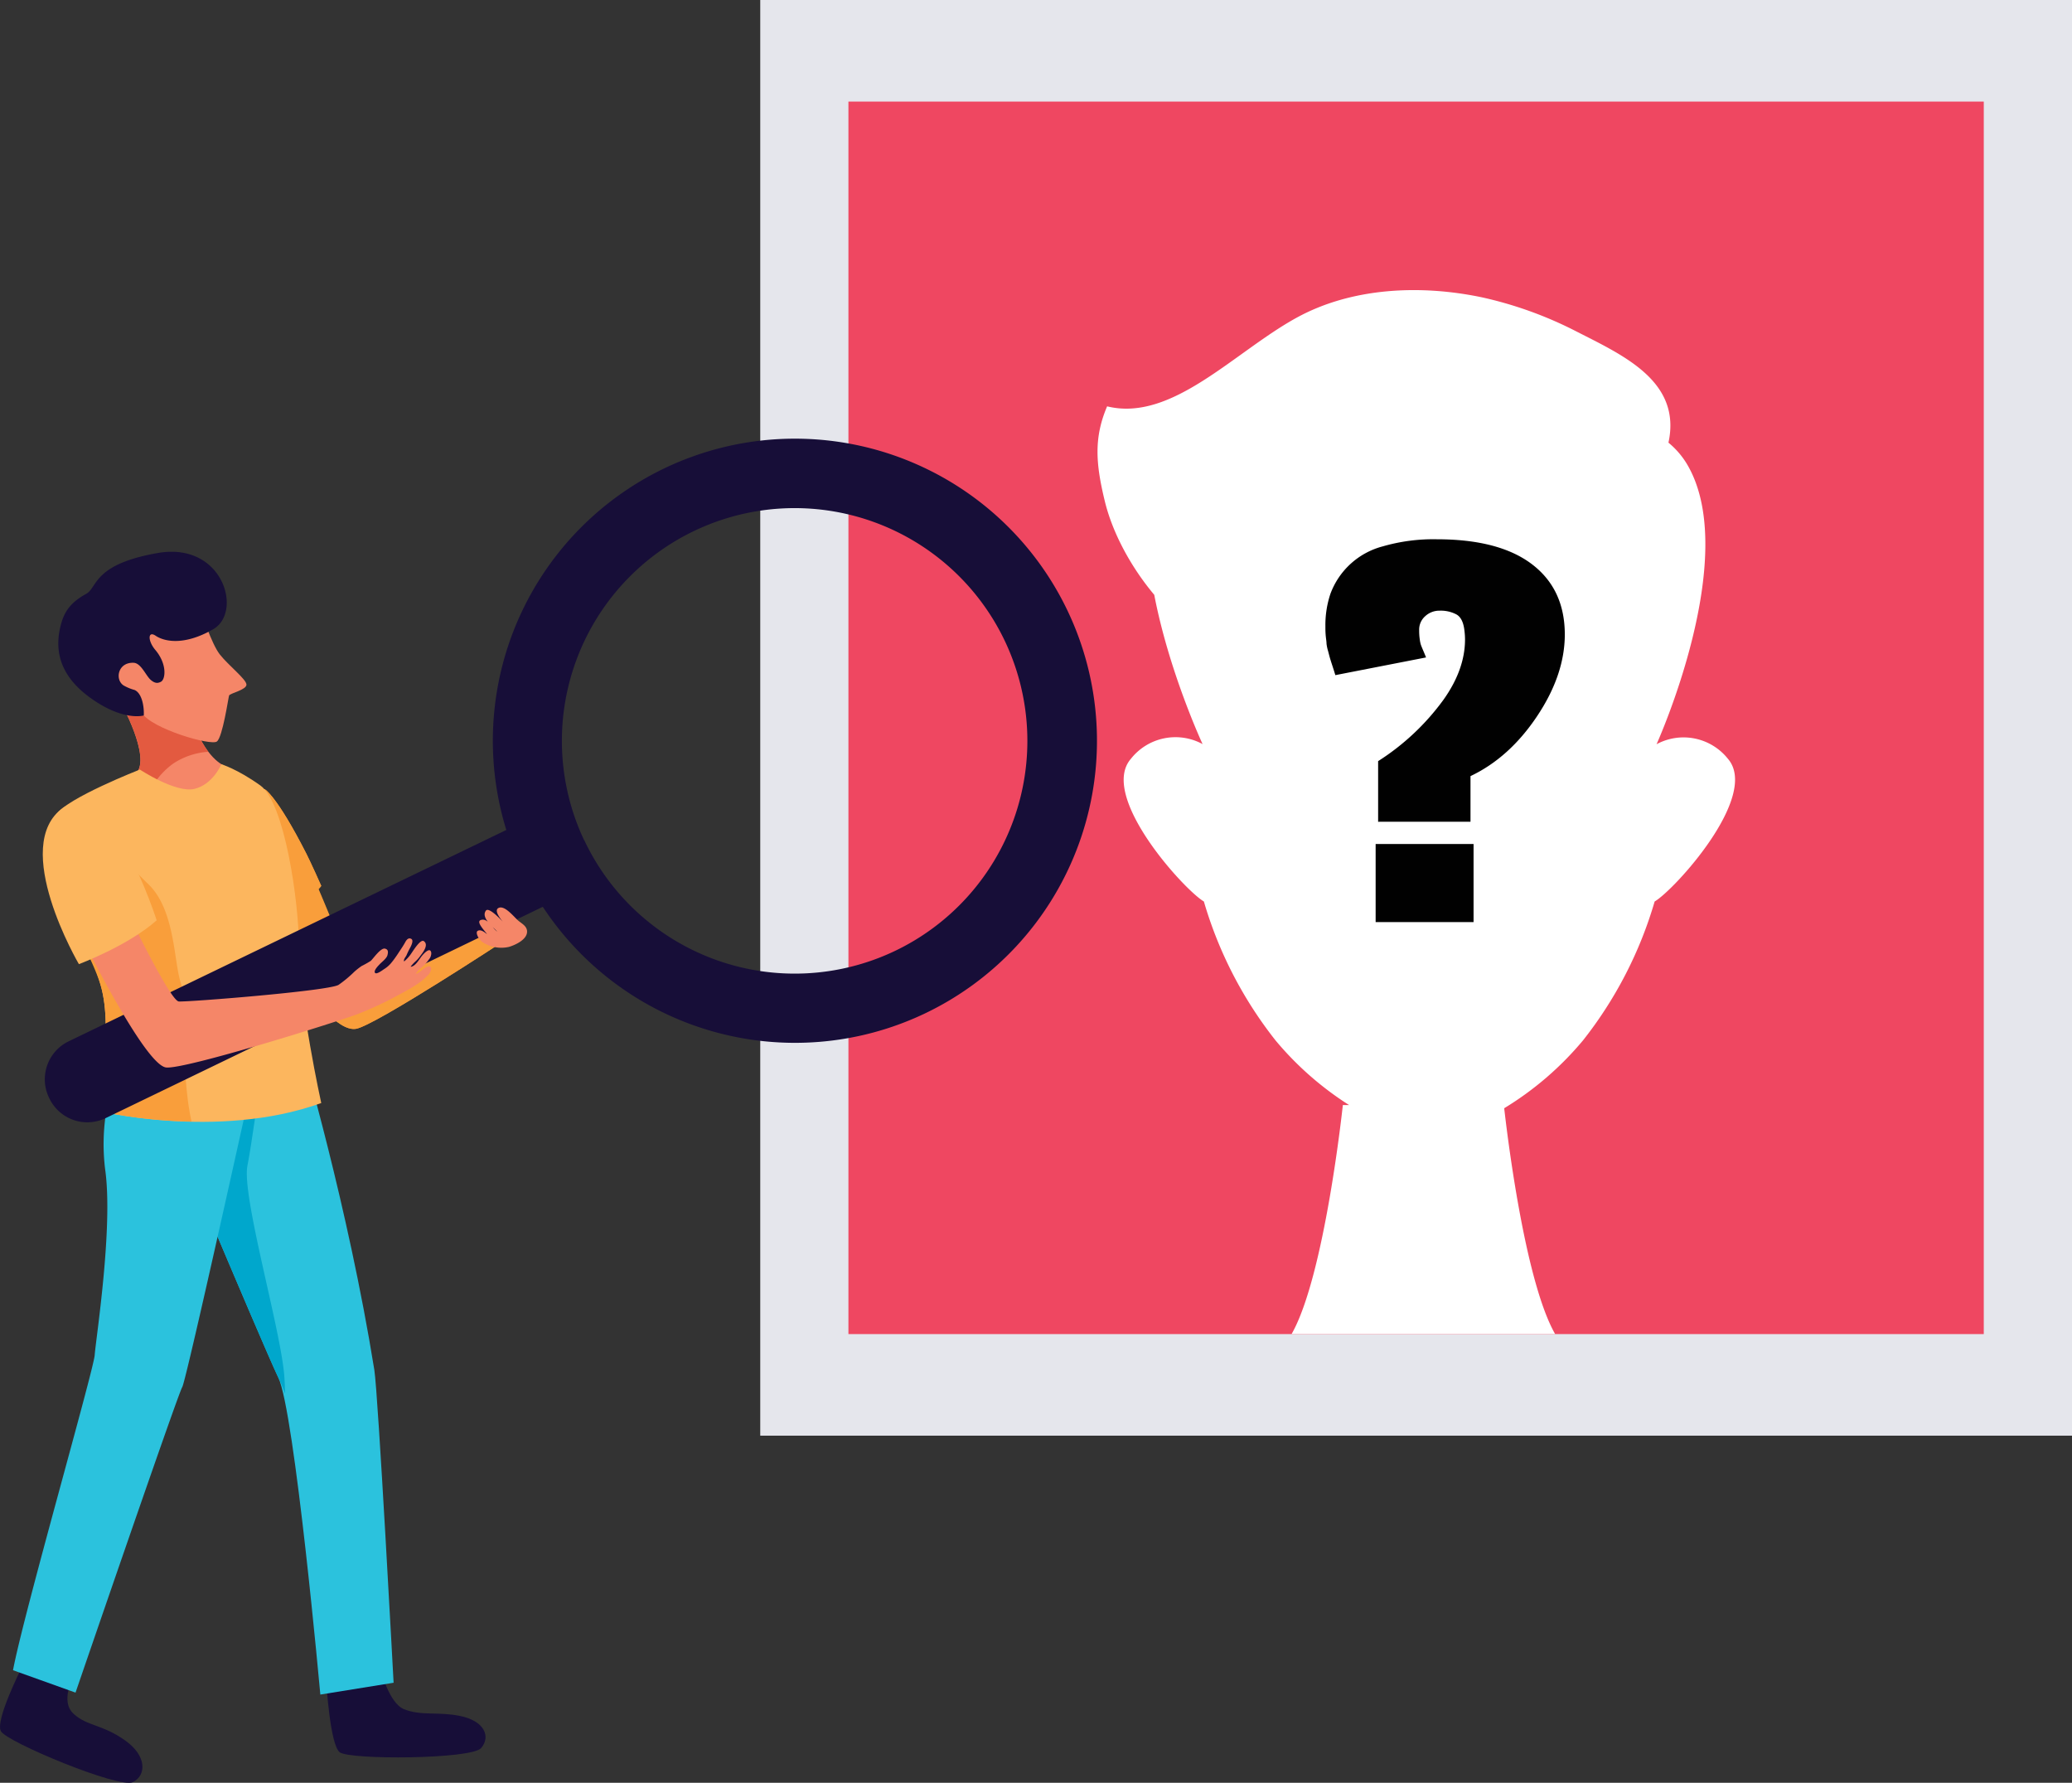 <svg id="Layer_1" data-name="Layer 1" xmlns="http://www.w3.org/2000/svg" viewBox="0 0 499.79 429.97"><rect x="0" y="0" width="499.79" height="429.97" fill="#333333" stroke="none"/><defs><style>.cls-1{fill:#e5e6ec;}.cls-2{fill:#ef4761;}.cls-3{fill:#fff;}.cls-4{fill:#010101;}.cls-5{fill:#f58668;}.cls-6{fill:#e35a40;}.cls-7{fill:#170e38;}.cls-8{fill:#2bc2dd;}.cls-9{fill:#00a7cc;}.cls-10{fill:#f99e3b;}.cls-11{fill:#fcb65e;}</style></defs><title>aboutus</title><rect class="cls-1" x="183.38" width="316.41" height="346.25"/><rect class="cls-2" x="204.65" y="24.5" width="273.86" height="297.25"/><path class="cls-3" d="M417,217.9a13.69,13.69,0,0,0-17.21-3.51s20.4-45,7.49-67.3a20.06,20.06,0,0,0-4.62-5.43c3.23-14.85-11-21.09-22.28-26.86a94.09,94.09,0,0,0-22.8-8.21c-14.74-3.07-31.33-2.4-44.73,5-15,8.27-30,25.15-45.59,21.31-3.22,7.56-2.76,13.78-.58,22.78,1.84,7.66,6.26,15.9,11.95,22.68,3.58,18.66,11.66,36,11.66,36A13.69,13.69,0,0,0,273,217.9c-7.82,9,12.9,31.68,17.6,34.42a98.54,98.54,0,0,0,17.29,33.51,76.54,76.54,0,0,0,17.73,15.58h-1.5s-4.37,41.27-12.37,55.24h63.58c-7.39-12.9-11.67-49-12.29-54.47a76.4,76.4,0,0,0,19-16.35,98.54,98.54,0,0,0,17.29-33.51C404.05,249.58,424.77,226.89,417,217.9Z" transform="translate(-0.21 -34.9)"/><path class="cls-4" d="M332.63,233.09V218.47a57.89,57.89,0,0,0,15.7-14.72q5.25-7.33,5.26-14.62a17.43,17.43,0,0,0-.14-2.13c-.22-2-.86-3.31-1.93-3.91a8.08,8.08,0,0,0-4.06-.91A5,5,0,0,0,344,183.5a4.3,4.3,0,0,0-1.47,3.44,14.26,14.26,0,0,0,.14,2.14,7.9,7.9,0,0,0,.26,1.29c.09.27.28.74.57,1.42s.52,1.23.69,1.67l-21.88,4.27c-.14-.48-.37-1.21-.7-2.22s-.54-1.68-.63-2-.24-.89-.43-1.62a9.75,9.75,0,0,1-.37-1.78c0-.45-.1-1-.17-1.69s-.1-1.38-.1-2.11v-.44a23.72,23.72,0,0,1,1.2-7.72,18.44,18.44,0,0,1,12.68-11.49,43.8,43.8,0,0,1,13-1.7q15,0,22.92,6t7.95,16.92q0,9.74-6.69,19.75t-16.06,14.45v11Zm-.6,24.19V238.45h23.62v18.83Z" transform="translate(-0.21 -34.9)"/><path class="cls-5" d="M29.31,204.29s7.38,13.13,3.78,17.09c0,0,9.89,9,17.63,5.22S54,219.42,54,219.42s-5.41-2.36-8.11-13.69S29.31,204.29,29.31,204.29Z" transform="translate(-0.21 -34.9)"/><path class="cls-6" d="M37.12,224.33a17.87,17.87,0,0,1,5-5.36,17.59,17.59,0,0,1,8.33-2.76,27.49,27.49,0,0,1-4.58-10.48c-2.7-11.33-16.55-1.44-16.55-1.44s7.38,13.13,3.78,17.09A30.88,30.88,0,0,0,37.12,224.33Z" transform="translate(-0.21 -34.9)"/><path class="cls-5" d="M23.08,188.71s4.33-11.7,11.51-11.9,11.87.54,13.08,3.2,3.5,10.12,5.59,12.76,6.36,5.95,6.4,7.23-4,2.1-4.19,2.64-1.54,10-2.94,11.09-15.61-3-18.11-6.88S23.13,196,23.08,188.71Z" transform="translate(-0.21 -34.9)"/><path class="cls-7" d="M37.76,188.23c1.91,1.29,6.64,2.58,13.87-1.57S54,165.53,38.28,168.27,23.8,176.58,21,178.12s-4.91,3.42-5.91,6.76c-1.72,5.76-1.26,12.37,6.8,18.24s13,4.33,13,4.33c.11-2-.38-5.32-2.21-6.14A11.19,11.19,0,0,1,30,200.2c-2.14-1.44-1.33-5.63,2.46-5.45,1.78.08,2.93,3.09,4.09,4.11s1.89.76,2.47.47c1.11-.57,1.57-4.18-1.3-7.63C35.81,189.48,35.84,186.93,37.76,188.23Z" transform="translate(-0.21 -34.9)"/><path class="cls-7" d="M5.46,437.07S-1,449.78.42,452.42,29,466.33,32.26,464.71s3.41-6.29-1.79-10c-5.58-4-9.25-3.45-12.54-6.51s0-8.81,0-8.81Z" transform="translate(-0.21 -34.9)"/><path class="cls-7" d="M78.93,440.63s.86,15,3.22,16.87,31.75,1.71,34.11-1,.87-6.56-5.11-7.76c-5.38-1.08-9.35.05-13.52-1.63C94,445.6,92,437.5,92,437.5Z" transform="translate(-0.21 -34.9)"/><path class="cls-8" d="M72.87,287.77l-38.31,2.36s28.83,68.76,32.78,77,10.14,76.46,10.14,76.46l17.67-2.85S91.42,371,90.5,365.27C84.14,325.74,72.87,287.77,72.87,287.77Z" transform="translate(-0.21 -34.9)"/><path class="cls-9" d="M59.89,316.05c1.24-6.41,2.12-14.73,3.52-21.11.55-2.54,4.09-2.67,4.36-5.19a7.11,7.11,0,0,1-1.53-1.57l-31.68,1.95s28.83,68.76,32.78,77c.4.82,1,2.16,1.62,3.88,0-1.39-.07-2.78-.17-4.16C68,355.73,58.47,323.34,59.89,316.05Z" transform="translate(-0.21 -34.9)"/><path class="cls-8" d="M62.08,291H29.35a49.61,49.61,0,0,0-3.78,25.9c2,14-2.28,41.22-2.52,44.82s-17.19,62.58-19.7,76l15.08,5.4s24.78-72.25,25.74-73.69S62.08,291,62.08,291Z" transform="translate(-0.21 -34.9)"/><path class="cls-10" d="M75.06,274.4s6.47,9.35,11,8.63,35.91-21.34,35.91-21.34l-6.59-4.38s-25,17.09-27.52,16.37c-1.33-.38-8-17.51-13.39-30.34C67.78,227.52,64,225.23,64,225.23Z" transform="translate(-0.21 -34.9)"/><path class="cls-10" d="M75.06,274.4s6.47,9.35,11,8.63,35.91-21.34,35.91-21.34l-6.59-4.38s-25,17.09-27.52,16.37C86.6,273.33,79.31,254,74,242.29c-7.23-16-10-17.06-10-17.06Z" transform="translate(-0.21 -34.9)"/><path class="cls-10" d="M77.7,248.56c0-.07-2.69-6-3.6-7.78C66.76,226.39,64,225.23,64,225.23l6.36,28.17C72.87,252,76.36,250.48,77.7,248.56Z" transform="translate(-0.21 -34.9)"/><path class="cls-10" d="M77.7,248.56c0-.07-2.69-6-3.6-7.78C66.76,226.39,64,225.23,64,225.23l6.36,28.17C72.87,252,76.36,250.48,77.7,248.56Z" transform="translate(-0.21 -34.9)"/><path class="cls-11" d="M23.13,302.67S52.52,310,77.7,300.93c0,0-5.37-24.36-5.37-37.46,0-11.13-3.49-35-9.33-39.14-5.6-4-9.4-5.11-9.4-5.11s-2,4.86-6.48,5.94-13.18-4.66-13.18-4.66-17.73,6.94-20.11,10.83c-4.87,8,8.06,30.49,10.93,42.18S23.13,302.67,23.13,302.67Z" transform="translate(-0.21 -34.9)"/><path class="cls-10" d="M46.42,305.4c-1.24-5.38-1.37-10.92-2-16.6-.52-4.79-.79-9.42.24-13.87-.35-1.21-.7-2.44-1-3.5-1.53-5.34-1.38-17.29-7.71-23.33-3.66-3.49-8.12-8.9-13.55-9.83-6.55-1.14-3.36-1.17-9.23-2.53.27,2.16-2.63,6.26-1.7,9.2,3.78,9.37,11.41,21,13.28,28.57,2.88,11.69-1.63,29.16-1.63,29.16A119,119,0,0,0,46.42,305.4Z" transform="translate(-0.21 -34.9)"/><path class="cls-7" d="M223,279.47a72.86,72.86,0,1,0-100.66-44.4L16.86,286A10.17,10.17,0,0,0,12,299.56l.09.19a10.16,10.16,0,0,0,13.53,4.85l105.52-51A72.81,72.81,0,0,0,223,279.47Zm-81.88-41.91a56.14,56.14,0,1,1,74.74,26.79A56.14,56.14,0,0,1,141.15,237.56Z" transform="translate(-0.21 -34.9)"/><path class="cls-5" d="M32,257s9.35,19.25,11.33,19.43,36.06-2.52,38.54-4a28.73,28.73,0,0,0,3.81-3.17,17.79,17.79,0,0,1,1.76-1.38,22.57,22.57,0,0,0,2.2-1.24c.53-.45,2.39-3.21,3.44-2.95.83.2.76.84.61,1.51-.19.86-1.37,1.68-1.94,2.3-.33.35-1.31,1.34-1.14,1.91.23.76,1.92-.58,2.31-.82a6.94,6.94,0,0,0,1.57-1.35,22.61,22.61,0,0,0,1.43-1.91c.28-.4.54-.83.81-1.22.45-.68.85-1.28,1.24-2,.29-.53.76-1.14,1.43-.78s0,1.65-.28,2.19a17.21,17.21,0,0,0-.84,1.73c-.16.4-.82,1.06-.59,1.53a9.28,9.28,0,0,0,1.86-2.13c.34-.46,2.09-3.33,2.89-2.77,1.27.89-.25,2.77-.84,3.55a8.23,8.23,0,0,1-1.3,1.46c-.22.18-1.16,1.18-1,1.17,1.2-.12,2.07-1.94,2.82-2.79.46-.53,1.92-2.07,2.12-.54a2.37,2.37,0,0,1-.62,1.63,8.65,8.65,0,0,1-1.88,2,6.92,6.92,0,0,0-1.23,1.38c.9,0,2.67-2.3,3.48-1.69.53.4-.05,1.49-.34,1.81-2.07,2.32-5.22,3.87-7.91,5.33a83.79,83.79,0,0,1-9.07,4.21c-4.42,1.74-41.91,13.49-46.4,12.95s-16.37-23.52-19.79-30.2S32,257,32,257Z" transform="translate(-0.21 -34.9)"/><path class="cls-11" d="M19.24,267.43S31.11,263,38,256.86c0,0-11.25-35.21-22.56-27.16C2.49,238.88,19.24,267.43,19.24,267.43Z" transform="translate(-0.21 -34.9)"/><path class="cls-5" d="M115.41,259.42c.59-.38,1.4,0,2.41.92-1.33-1.67-2.93-3.39-1.36-3.62s2.57,2.13,3.68,2.86c-.59-.82-4.07-3.24-2.72-5.06.81-1.08,4.53,3.15,5.3,4-.72-.69-3.86-4-2.19-4.67,1.5-.62,3.65,2.21,4.72,3.11.78.66,1.88,1.21,2.07,2.3.35,2.1-2.72,3.53-4.31,4a8.28,8.28,0,0,1-6.28-1.05C115.65,261.55,114.82,259.8,115.41,259.42Z" transform="translate(-0.21 -34.9)"/></svg>